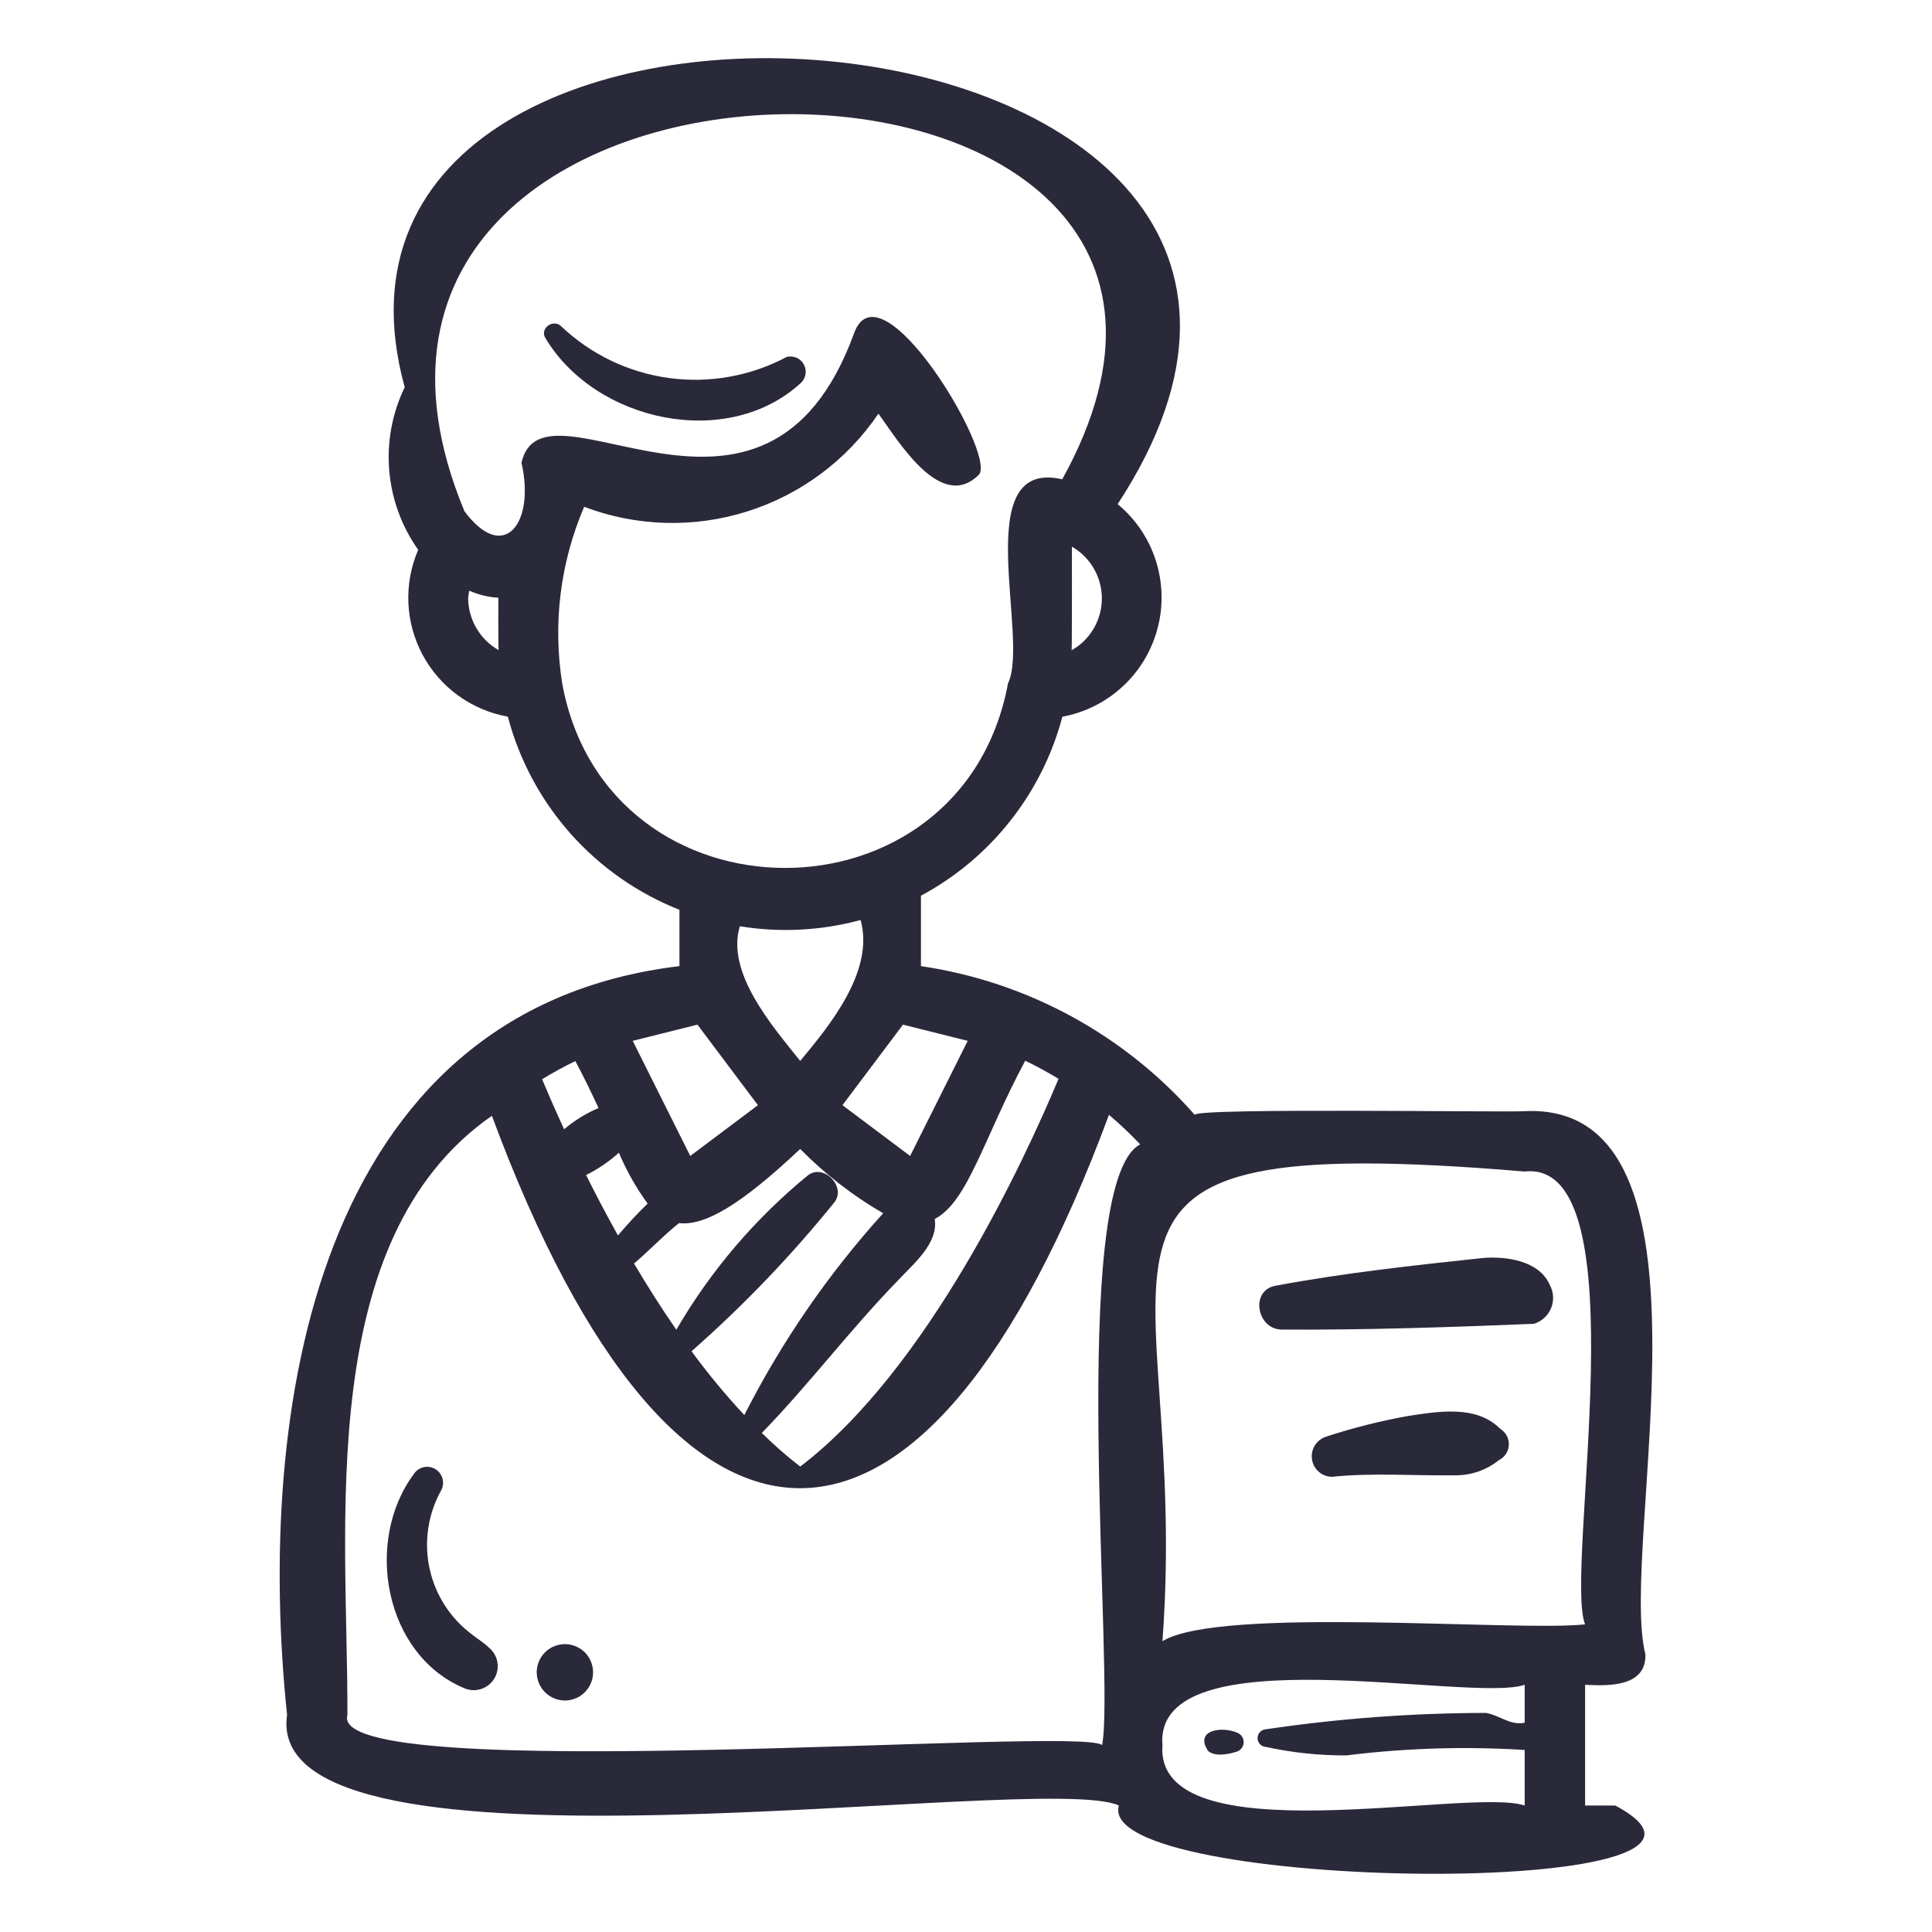 <svg xmlns="http://www.w3.org/2000/svg" viewBox="0 0 50 50" fill="none">
  <path d="M39.459 28.757C39.134 28.792 30.966 28.664 30.919 28.851C29.088 26.77 26.577 25.407 23.834 25.003V23.181C24.729 22.701 25.516 22.042 26.145 21.245C26.775 20.448 27.234 19.53 27.494 18.549C28.081 18.44 28.624 18.167 29.061 17.76C29.498 17.354 29.81 16.831 29.96 16.253C30.111 15.676 30.093 15.067 29.91 14.499C29.726 13.931 29.385 13.427 28.925 13.047C37.806 -0.533 6.924 -2.872 10.474 10.022C10.15 10.69 10.012 11.433 10.073 12.173C10.135 12.913 10.393 13.623 10.823 14.229C10.636 14.661 10.549 15.131 10.569 15.602C10.589 16.073 10.715 16.534 10.938 16.949C11.161 17.364 11.476 17.724 11.857 18.001C12.239 18.277 12.679 18.464 13.143 18.547C13.439 19.67 13.996 20.707 14.767 21.576C15.539 22.444 16.504 23.119 17.584 23.545V25.003C8.117 26.141 6.615 36.567 7.429 44.382C6.747 49.085 26.951 45.8 28.956 46.726C28.3 48.978 46.422 49.186 41.803 46.727H41.022V43.602C41.62 43.632 42.6 43.667 42.584 42.819C41.869 40.031 44.813 28.501 39.459 28.757ZM27.395 27.92C26.528 29.99 24.028 35.429 20.709 37.955C20.361 37.685 20.029 37.395 19.716 37.085C20.919 35.85 22.015 34.394 23.241 33.136C23.626 32.72 24.294 32.178 24.19 31.547C25.047 31.109 25.465 29.441 26.533 27.451C26.828 27.593 27.115 27.75 27.395 27.92ZM20.918 30.41C19.549 31.529 18.392 32.885 17.503 34.414C17.114 33.85 16.747 33.273 16.409 32.7C16.803 32.366 17.164 31.978 17.573 31.654C18.239 31.73 19.17 31.186 20.709 29.735C21.347 30.383 22.069 30.943 22.856 31.399C21.432 32.974 20.224 34.73 19.263 36.622C18.776 36.099 18.319 35.547 17.897 34.97C19.241 33.788 20.483 32.493 21.607 31.099C21.888 30.695 21.323 30.119 20.918 30.41ZM19.147 23.972C20.188 24.141 21.254 24.086 22.272 23.81C22.639 25.126 21.47 26.544 20.709 27.456C19.994 26.56 18.784 25.18 19.147 23.972ZM25.044 26.937L23.554 29.916L21.803 28.602C21.924 28.441 23.211 26.728 23.369 26.518L25.044 26.937ZM28.058 16.585C27.961 16.68 27.852 16.762 27.733 16.828C27.745 16.824 27.74 14.219 27.741 14.148C27.947 14.266 28.123 14.431 28.255 14.628C28.387 14.826 28.472 15.052 28.503 15.287C28.534 15.523 28.509 15.763 28.432 15.988C28.355 16.213 28.227 16.417 28.058 16.585ZM12.116 15.476C12.121 15.412 12.131 15.349 12.145 15.287C12.383 15.392 12.637 15.454 12.897 15.469C12.899 15.593 12.891 16.733 12.905 16.825C12.666 16.69 12.467 16.494 12.329 16.257C12.19 16.02 12.117 15.75 12.116 15.476ZM14.551 17.694C14.303 16.145 14.499 14.558 15.118 13.116C16.473 13.63 17.963 13.672 19.345 13.234C20.727 12.797 21.921 11.906 22.734 10.705C23.254 11.42 24.358 13.274 25.34 12.278C25.773 11.718 22.768 6.72 22.097 8.64C19.798 14.94 14.054 9.491 13.496 11.976C13.856 13.538 13.04 14.605 12.019 13.229C6.361 -0.401 34.499 -0.26 27.491 12.404C25.052 11.843 26.657 16.513 26.088 17.682C24.901 24.07 15.718 24.038 14.551 17.694ZM18.05 26.518C18.215 26.737 19.488 28.432 19.615 28.602L17.864 29.916L16.375 26.937L18.05 26.518ZM16.017 29.832C16.213 30.299 16.463 30.741 16.761 31.149C16.49 31.409 16.237 31.688 15.992 31.972C15.69 31.431 15.416 30.907 15.168 30.41C15.476 30.257 15.762 30.062 16.017 29.832ZM14.89 27.46C15.116 27.884 15.312 28.291 15.49 28.676C15.167 28.813 14.867 28.998 14.599 29.225C14.368 28.722 14.174 28.277 14.029 27.931C14.307 27.761 14.595 27.604 14.89 27.46ZM28.522 45.163C27.991 44.656 8.435 46.261 8.991 44.382C9.005 39.477 8.121 32.09 12.73 28.876C17.515 41.793 23.954 41.67 28.7 28.851C28.983 29.091 29.252 29.346 29.508 29.616C27.601 30.618 28.865 43.431 28.522 45.163ZM39.459 44.583C39.087 44.664 38.813 44.39 38.456 44.33C36.552 44.333 34.65 44.474 32.767 44.753C32.708 44.756 32.651 44.781 32.61 44.823C32.569 44.866 32.546 44.923 32.546 44.982C32.546 45.042 32.569 45.099 32.61 45.141C32.651 45.184 32.708 45.209 32.767 45.211C33.449 45.36 34.145 45.433 34.843 45.43C36.374 45.239 37.919 45.192 39.459 45.289V46.727C38.035 46.24 29.875 48.072 30.084 45.165C29.852 42.263 38.066 44.083 39.459 43.602V44.583ZM41.022 42.038C39.24 42.235 31.576 41.557 30.084 42.474C30.836 32.371 26.268 29.215 39.459 30.319C42.495 29.984 40.465 40.664 41.022 42.038Z" fill="#29293A"/>
  <path d="M12.229 42.31C11.661 41.892 11.266 41.282 11.117 40.593C10.968 39.904 11.075 39.184 11.418 38.569C11.468 38.475 11.48 38.365 11.451 38.262C11.422 38.159 11.355 38.072 11.262 38.018C11.17 37.964 11.061 37.948 10.957 37.973C10.853 37.998 10.763 38.063 10.706 38.153C9.424 39.887 9.942 42.813 12.002 43.685C12.139 43.748 12.295 43.759 12.44 43.715C12.585 43.671 12.708 43.576 12.788 43.448C12.868 43.319 12.898 43.166 12.873 43.017C12.847 42.868 12.769 42.734 12.651 42.638C12.514 42.505 12.317 42.386 12.229 42.31Z" fill="#29293A"/>
  <path d="M13.921 43.486C13.952 43.592 14.007 43.689 14.081 43.771C14.156 43.853 14.248 43.916 14.351 43.957C14.453 43.998 14.564 44.015 14.674 44.007C14.784 43.998 14.891 43.965 14.987 43.91C15.082 43.854 15.164 43.777 15.225 43.686C15.287 43.594 15.327 43.489 15.342 43.38C15.357 43.27 15.347 43.159 15.313 43.054C15.279 42.949 15.221 42.853 15.145 42.773C15.031 42.656 14.882 42.58 14.72 42.557C14.559 42.535 14.394 42.567 14.253 42.649C14.112 42.731 14.002 42.858 13.942 43.01C13.882 43.162 13.874 43.329 13.921 43.486Z" fill="#29293A"/>
  <path d="M38.374 32.557C36.577 32.749 34.782 32.943 33.004 33.276C32.347 33.403 32.528 34.392 33.157 34.409C35.322 34.424 37.569 34.347 39.696 34.26C39.796 34.23 39.888 34.178 39.965 34.107C40.043 34.037 40.103 33.95 40.142 33.854C40.182 33.757 40.199 33.653 40.193 33.548C40.187 33.444 40.157 33.343 40.107 33.251C39.832 32.623 38.978 32.507 38.374 32.557Z" fill="#29293A"/>
  <path d="M36.438 36.646C35.725 36.774 35.022 36.951 34.334 37.176C34.211 37.212 34.105 37.29 34.035 37.397C33.965 37.504 33.936 37.632 33.953 37.759C33.969 37.886 34.031 38.003 34.127 38.087C34.223 38.172 34.347 38.219 34.475 38.219C35.528 38.111 36.584 38.194 37.64 38.181C38.058 38.189 38.465 38.05 38.791 37.789C38.865 37.752 38.929 37.696 38.974 37.627C39.019 37.558 39.045 37.477 39.049 37.394C39.052 37.312 39.034 37.229 38.995 37.156C38.955 37.083 38.897 37.022 38.826 36.979C38.209 36.352 37.217 36.529 36.438 36.646Z" fill="#29293A"/>
  <path d="M20.36 9.237C19.427 9.734 18.36 9.926 17.312 9.783C16.264 9.64 15.287 9.171 14.521 8.442C14.319 8.244 13.955 8.503 14.118 8.753C15.413 10.92 18.842 11.666 20.743 9.895C20.802 9.832 20.839 9.753 20.849 9.668C20.859 9.582 20.841 9.496 20.798 9.422C20.755 9.348 20.689 9.29 20.61 9.256C20.531 9.223 20.443 9.216 20.36 9.237Z" fill="#29293A"/>
  <path d="M32.022 44.843C31.621 44.67 30.907 44.769 31.263 45.312C31.445 45.474 31.809 45.399 32.022 45.328C32.07 45.309 32.112 45.275 32.141 45.232C32.17 45.189 32.186 45.138 32.186 45.085C32.186 45.033 32.17 44.982 32.141 44.939C32.112 44.896 32.07 44.862 32.022 44.843Z" fill="#29293A"/>
</svg>